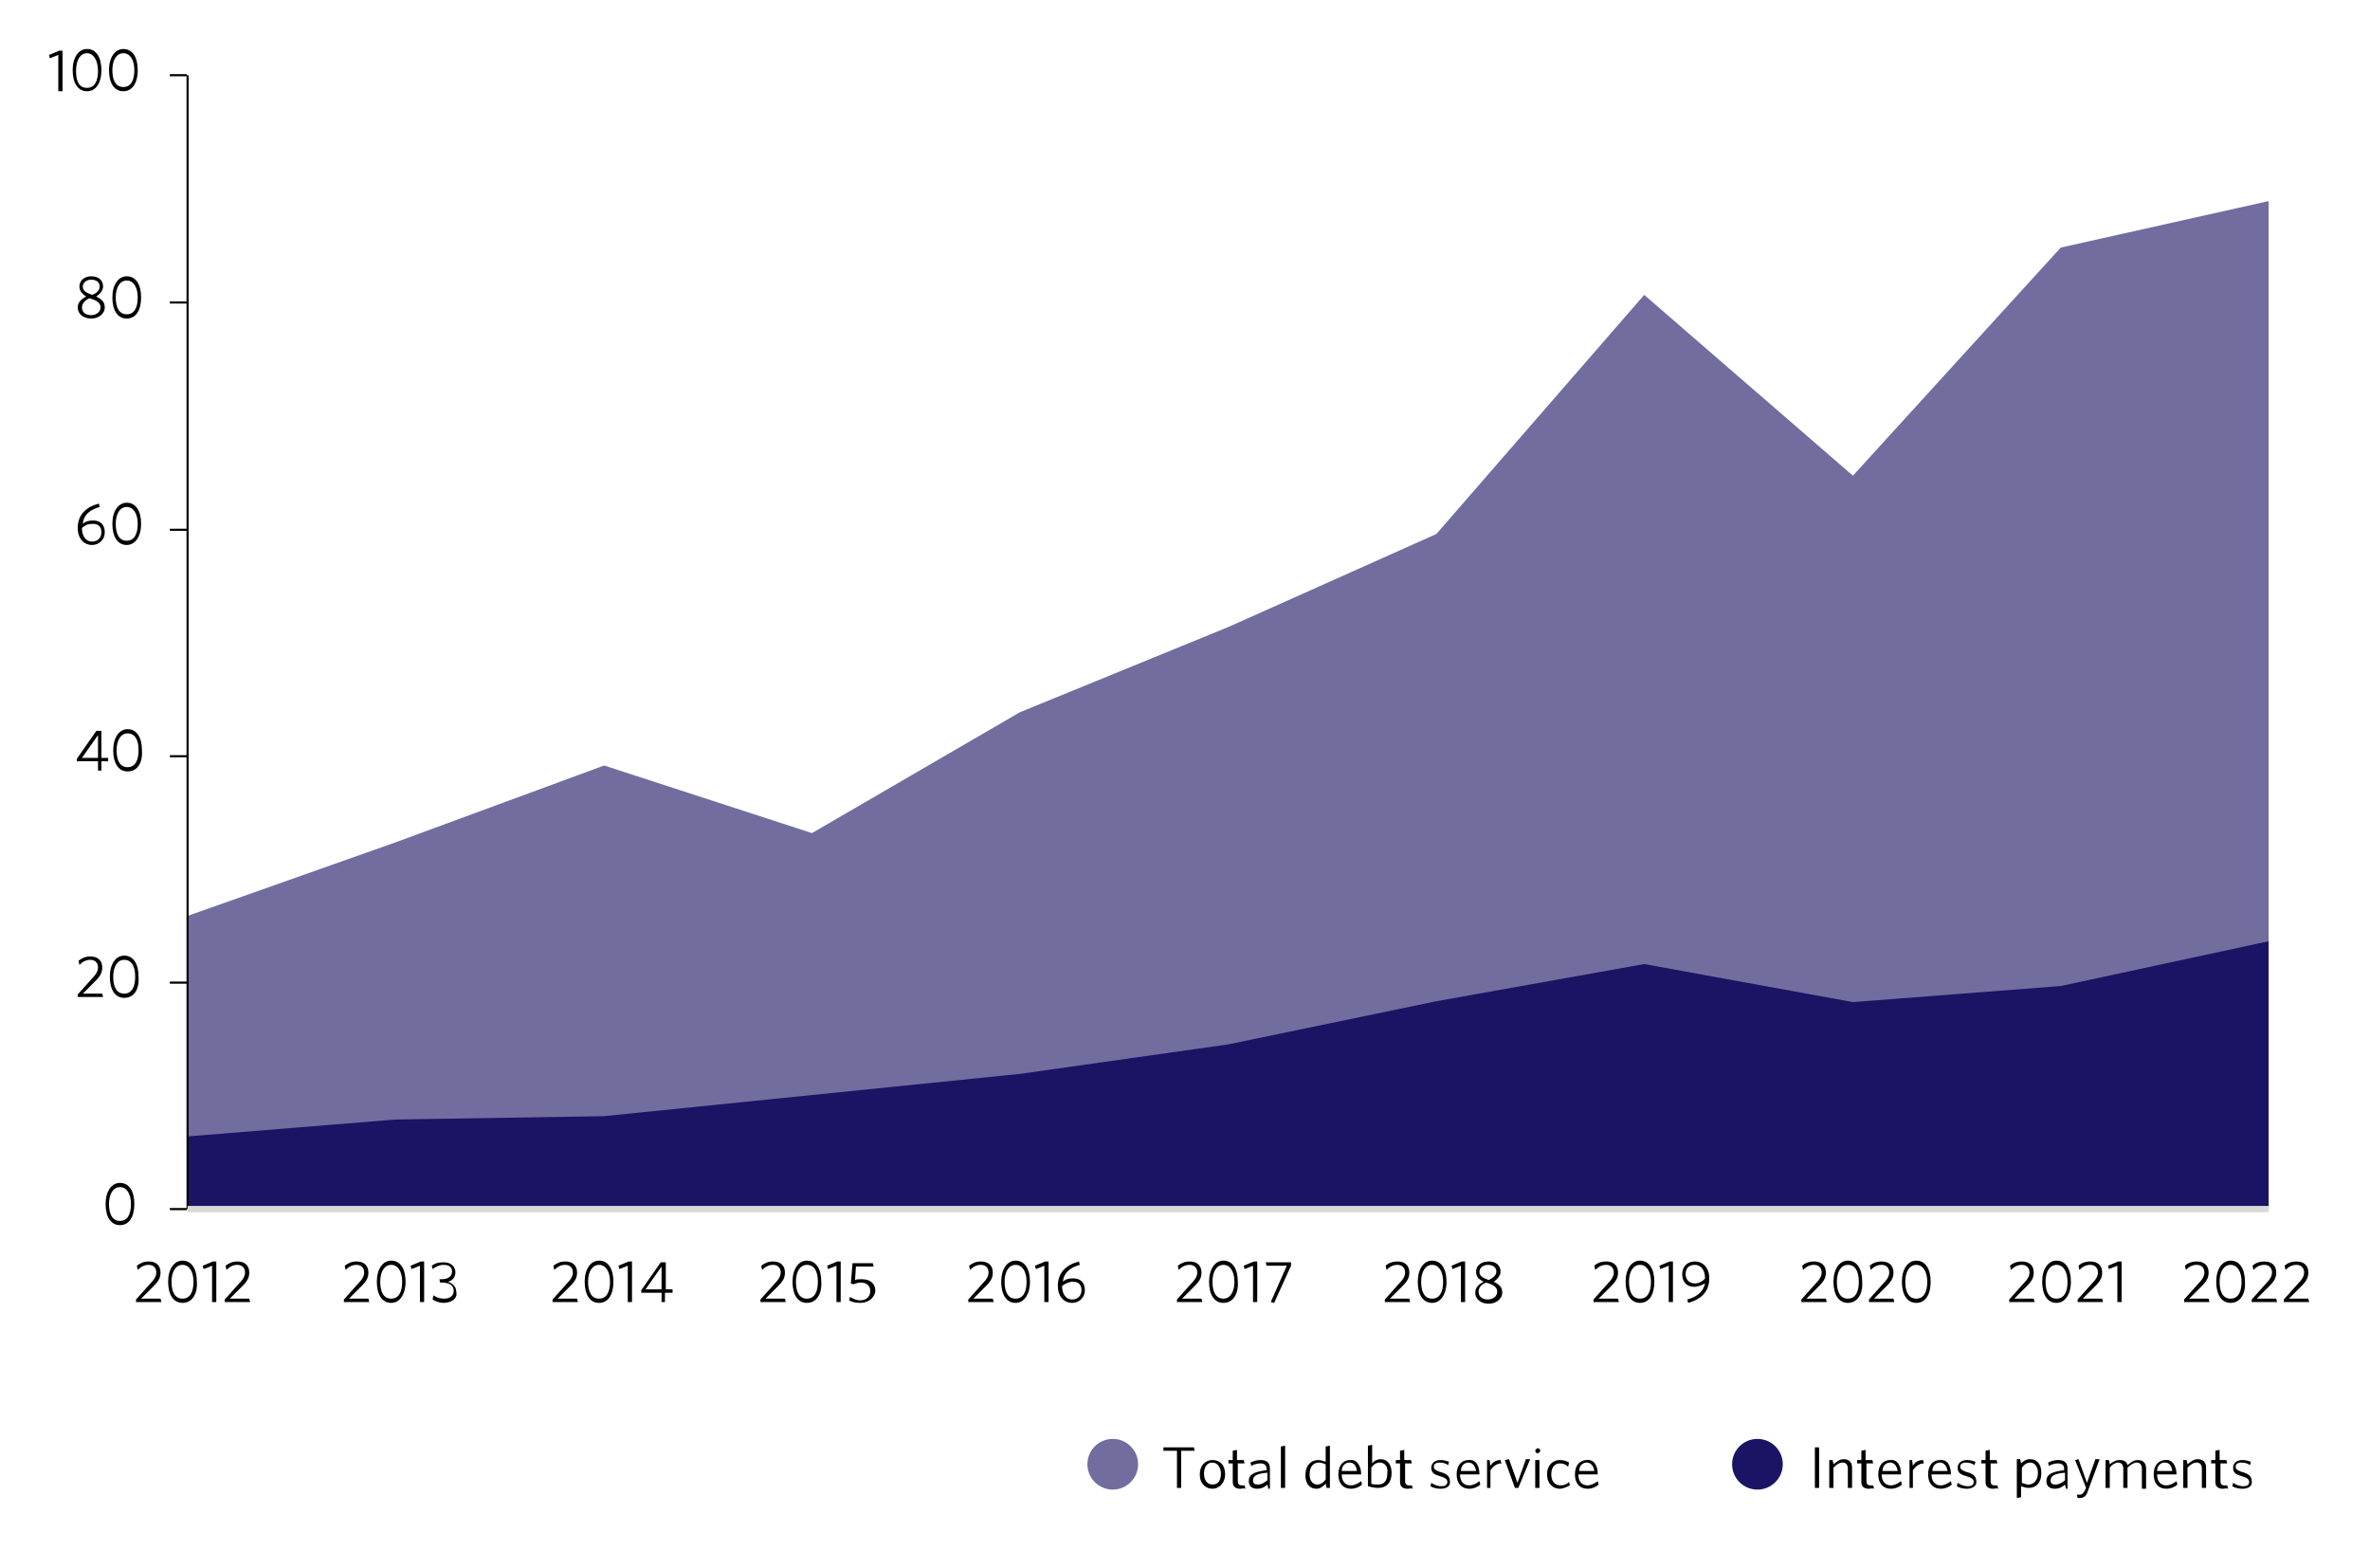 <?xml version="1.0" encoding="utf-8"?>
<!-- Generator: Adobe Illustrator 27.0.1, SVG Export Plug-In . SVG Version: 6.00 Build 0)  -->
<svg version="1.1" xmlns="http://www.w3.org/2000/svg" xmlns:xlink="http://www.w3.org/1999/xlink" x="0px" y="0px"
	 viewBox="0 0 280.5 185.6" style="enable-background:new 0 0 280.5 185.6;" xml:space="preserve">
<style type="text/css">
	.st0{display:none;}
	.st1{fill:#726D9F;}
	.st2{fill:#1B1464;}
	.st3{fill:none;stroke:#000000;stroke-width:0.25;stroke-linejoin:round;stroke-miterlimit:10;}
	.st4{fill:none;stroke:#DAD9D9;stroke-width:0.75;stroke-linejoin:round;stroke-miterlimit:10;}
	.st5{fill:none;stroke:#A6A5A5;stroke-width:0.5;stroke-linecap:square;stroke-linejoin:round;stroke-miterlimit:10;}
	.st6{fill:#ABA8C9;}
	.st7{fill:none;stroke:#E7E6E6;stroke-width:0.5;stroke-linejoin:round;stroke-miterlimit:10;}
	.st8{fill:none;stroke:#000000;stroke-width:0.75;stroke-linejoin:round;stroke-miterlimit:10;}
	.st9{fill:none;stroke:#1B1464;stroke-linecap:round;stroke-linejoin:round;stroke-miterlimit:10;stroke-dasharray:4,4;}
	.st10{fill:#1B1464;stroke:#1B1464;stroke-miterlimit:10;}
	.st11{fill:none;stroke:#A5A4A4;stroke-linecap:round;stroke-linejoin:round;stroke-miterlimit:10;}
	.st12{fill:none;stroke:#1B1464;stroke-miterlimit:10;stroke-dasharray:4,4;}
	.st13{fill:none;stroke:#1B1464;stroke-miterlimit:10;}
	.st14{fill:none;stroke:#616DA0;stroke-width:2.5;stroke-linecap:round;stroke-linejoin:round;stroke-miterlimit:10;}
	.st15{fill:none;stroke:#A5A4A4;stroke-width:1.5;stroke-linecap:round;stroke-linejoin:round;stroke-miterlimit:10;}
</style>
<g id="Template_notes">
</g>
<g id="Two-line_title">
</g>
<g id="Three-line_title" class="st0">
</g>
<g id="Figure_11">
</g>
<g id="Figure_10">
</g>
<g id="Figure_9">
</g>
<g id="Figure_8">
</g>
<g id="Figure_7">
</g>
<g id="Figure_6">
</g>
<g id="Figure_5">
</g>
<g id="Figure_4">
</g>
<g id="Figure_3">
</g>
<g id="Figure_2">
</g>
<g id="Figure_1">
	<polygon class="st1" points="22.2,108.4 46.8,99.7 71.5,90.6 96.1,98.6 120.7,84.3 145.4,74.2 170,63.2 194.6,34.9 219.3,56.3 
		243.9,29.3 268.5,23.8 268.5,143.1 243.9,143.1 219.3,143.1 194.6,143.1 170,143.1 145.4,143.1 120.7,143.1 96.1,143.1 71.5,143.1 
		46.8,143.1 22.2,143.1 22.2,108.4 	"/>
	<polygon class="st2" points="22.2,134.5 46.8,132.5 71.5,132.1 96.1,129.6 120.7,127.1 145.4,123.6 170,118.5 194.6,114.1 
		219.3,118.6 243.9,116.7 268.5,111.4 268.5,143.1 243.9,143.1 219.3,143.1 194.6,143.1 170,143.1 145.4,143.1 120.7,143.1 
		96.1,143.1 71.5,143.1 46.8,143.1 22.2,143.1 22.2,134.5 	"/>
	<line class="st3" x1="22.2" y1="143.1" x2="22.2" y2="8.9"/>
	<path class="st3" d="M20.1,143.1h2 M20.1,116.3h2 M20.1,89.5h2 M20.1,62.7h2 M20.1,35.8h2 M20.1,8.9h2"/>
	<line class="st4" x1="22.2" y1="143.1" x2="268.5" y2="143.1"/>
	<g>
		<path d="M14.2,145c-1.1,0-1.7-1-1.7-2.5c0-1.5,0.7-2.5,1.7-2.5c1.1,0,1.7,1,1.7,2.5C15.9,144,15.3,145,14.2,145z M14.2,140.5
			c-0.8,0-1.3,0.8-1.3,2s0.4,2,1.3,2s1.3-0.8,1.3-2S15,140.5,14.2,140.5z"/>
	</g>
	<g>
		<path d="M9.2,118v-0.3l1.7-1.9c0.5-0.5,0.7-0.9,0.7-1.3c0-0.6-0.4-0.9-0.9-0.9c-0.5,0-0.9,0.2-1.3,0.6l-0.1-0.5
			c0.4-0.3,0.8-0.5,1.4-0.5c0.9,0,1.4,0.5,1.4,1.3c0,0.6-0.2,1-0.8,1.6l-1.5,1.5h2.3l0.1,0.4H9.2z"/>
		<path d="M14.7,118.1c-1.1,0-1.7-1-1.7-2.5c0-1.5,0.7-2.5,1.7-2.5c1.1,0,1.7,1,1.7,2.5C16.5,117.2,15.8,118.1,14.7,118.1z
			 M14.7,113.6c-0.8,0-1.3,0.8-1.3,2s0.4,2,1.3,2s1.3-0.8,1.3-2S15.6,113.6,14.7,113.6z"/>
	</g>
	<g>
		<path d="M12,90.1v1.1h-0.4v-1.1H9.1v-0.3l2.3-3.3H12v3.2h0.8v0.4H12z M11.6,87l-1.9,2.7h1.9V87z"/>
		<path d="M15.1,91.3c-1.1,0-1.7-1-1.7-2.5c0-1.5,0.7-2.5,1.7-2.5c1.1,0,1.7,1,1.7,2.5C16.9,90.4,16.2,91.3,15.1,91.3z M15.1,86.8
			c-0.8,0-1.3,0.8-1.3,2s0.4,2,1.3,2s1.3-0.8,1.3-2S16,86.8,15.1,86.8z"/>
	</g>
	<g>
		<path d="M11,61.6c0.9,0,1.4,0.5,1.4,1.4c0,0.9-0.7,1.5-1.5,1.5c-1,0-1.7-0.8-1.7-2c0-1.6,1-2.5,2.5-2.9l0.1,0.4
			c-1.1,0.3-1.9,0.9-2,2C10.1,61.7,10.6,61.6,11,61.6z M9.7,62.5c0,1,0.5,1.6,1.2,1.6c0.6,0,1.1-0.4,1.1-1.1c0-0.6-0.3-1-1-1
			C10.5,62,10.1,62.1,9.7,62.5L9.7,62.5z"/>
		<path d="M15,64.5c-1.1,0-1.7-1-1.7-2.5c0-1.5,0.7-2.5,1.7-2.5c1.1,0,1.7,1,1.7,2.5C16.7,63.5,16,64.5,15,64.5z M15,60
			c-0.8,0-1.3,0.8-1.3,2s0.4,2,1.3,2s1.3-0.8,1.3-2S15.8,60,15,60z"/>
	</g>
	<g>
		<path d="M9.4,33.9c0-0.7,0.6-1.2,1.4-1.2c0.9,0,1.4,0.5,1.4,1.2c0,0.5-0.4,0.9-0.8,1.2c0.6,0.3,1,0.6,1,1.3c0,0.7-0.7,1.3-1.6,1.3
			c-1,0-1.6-0.6-1.6-1.3c0-0.6,0.4-1,1-1.3C9.8,34.8,9.4,34.5,9.4,33.9z M9.7,36.4c0,0.6,0.5,0.9,1.1,0.9c0.6,0,1.1-0.4,1.1-0.9
			c0-0.5-0.3-0.8-1.3-1.1C10.1,35.5,9.7,35.9,9.7,36.4z M11.8,33.9c0-0.5-0.4-0.8-1-0.8c-0.6,0-1,0.4-1,0.8c0,0.5,0.3,0.7,1.1,1
			C11.5,34.7,11.8,34.3,11.8,33.9z"/>
		<path d="M15,37.7c-1.1,0-1.7-1-1.7-2.5c0-1.5,0.7-2.5,1.7-2.5c1.1,0,1.7,1,1.7,2.5C16.7,36.7,16.1,37.7,15,37.7z M15,33.2
			c-0.8,0-1.3,0.8-1.3,2s0.4,2,1.3,2s1.3-0.8,1.3-2S15.8,33.2,15,33.2z"/>
	</g>
	<g>
		<path d="M6.9,10.7V6.5l-1,0.4L5.8,6.5L7,6h0.4v4.8H6.9z"/>
		<path d="M10.3,10.8c-1.1,0-1.7-1-1.7-2.5c0-1.5,0.7-2.5,1.7-2.5c1.1,0,1.7,1,1.7,2.5C12,9.9,11.3,10.8,10.3,10.8z M10.3,6.3
			C9.5,6.3,9,7.1,9,8.4s0.4,2,1.3,2s1.3-0.8,1.3-2S11.1,6.3,10.3,6.3z"/>
		<path d="M14.6,10.8c-1.1,0-1.7-1-1.7-2.5c0-1.5,0.7-2.5,1.7-2.5c1.1,0,1.7,1,1.7,2.5C16.3,9.9,15.6,10.8,14.6,10.8z M14.6,6.3
			c-0.8,0-1.3,0.8-1.3,2s0.4,2,1.3,2s1.3-0.8,1.3-2S15.4,6.3,14.6,6.3z"/>
	</g>
	<g>
		<path d="M16.1,154.1v-0.3l1.7-1.9c0.5-0.5,0.7-0.9,0.7-1.3c0-0.6-0.4-0.9-0.9-0.9c-0.5,0-0.9,0.2-1.3,0.6l-0.1-0.5
			c0.4-0.3,0.8-0.5,1.4-0.5c0.9,0,1.4,0.5,1.4,1.3c0,0.6-0.2,1-0.8,1.6l-1.5,1.5H19l0.1,0.4H16.1z"/>
		<path d="M21.6,154.2c-1.1,0-1.7-1-1.7-2.5c0-1.5,0.7-2.5,1.7-2.5c1.1,0,1.7,1,1.7,2.5C23.4,153.2,22.7,154.2,21.6,154.2z
			 M21.6,149.7c-0.8,0-1.3,0.8-1.3,2s0.4,2,1.3,2s1.3-0.8,1.3-2S22.4,149.7,21.6,149.7z"/>
		<path d="M25.1,154.1v-4.3l-1,0.4l-0.1-0.4l1.2-0.5h0.4v4.8H25.1z"/>
		<path d="M26.6,154.1v-0.3l1.7-1.9c0.5-0.5,0.7-0.9,0.7-1.3c0-0.6-0.4-0.9-0.9-0.9c-0.5,0-0.9,0.2-1.3,0.6l-0.1-0.5
			c0.4-0.3,0.8-0.5,1.4-0.5c0.9,0,1.4,0.5,1.4,1.3c0,0.6-0.2,1-0.8,1.6l-1.5,1.5h2.3l0.1,0.4H26.6z"/>
	</g>
	<g>
		<path d="M40.7,154.1v-0.3l1.7-1.9c0.5-0.5,0.7-0.9,0.7-1.3c0-0.6-0.4-0.9-0.9-0.9c-0.5,0-0.9,0.2-1.3,0.6l-0.1-0.5
			c0.4-0.3,0.8-0.5,1.4-0.5c0.9,0,1.4,0.5,1.4,1.3c0,0.6-0.2,1-0.8,1.6l-1.5,1.5h2.3l0.1,0.4H40.7z"/>
		<path d="M46.3,154.2c-1.1,0-1.7-1-1.7-2.5c0-1.5,0.7-2.5,1.7-2.5c1.1,0,1.7,1,1.7,2.5C48,153.2,47.3,154.2,46.3,154.2z
			 M46.3,149.7c-0.8,0-1.3,0.8-1.3,2s0.4,2,1.3,2s1.3-0.8,1.3-2S47.1,149.7,46.3,149.7z"/>
		<path d="M49.7,154.1v-4.3l-1,0.4l-0.1-0.4l1.2-0.5h0.4v4.8H49.7z"/>
		<path d="M52.5,154.2c-0.5,0-1-0.2-1.3-0.4l0.1-0.5c0.4,0.3,0.8,0.4,1.3,0.4c0.7,0,1.1-0.4,1.1-0.9c0-0.6-0.4-1-1.4-1h-0.2
			l-0.1-0.4h0.3c0.8,0,1.2-0.4,1.2-0.9c0-0.5-0.3-0.8-1-0.8c-0.5,0-0.9,0.2-1.3,0.5l-0.1-0.4c0.4-0.3,0.8-0.4,1.4-0.4
			c1,0,1.4,0.6,1.4,1.2c0,0.6-0.4,1-0.9,1.1c0.6,0.2,1,0.6,1,1.2C54.2,153.6,53.5,154.2,52.5,154.2z"/>
	</g>
	<g>
		<path d="M65.4,154.1v-0.3l1.7-1.9c0.5-0.5,0.7-0.9,0.7-1.3c0-0.6-0.4-0.9-0.9-0.9c-0.5,0-0.9,0.2-1.3,0.6l-0.1-0.5
			c0.4-0.3,0.8-0.5,1.4-0.5c0.9,0,1.4,0.5,1.4,1.3c0,0.6-0.2,1-0.8,1.6l-1.5,1.5h2.3l0.1,0.4H65.4z"/>
		<path d="M70.9,154.2c-1.1,0-1.7-1-1.7-2.5c0-1.5,0.7-2.5,1.7-2.5c1.1,0,1.7,1,1.7,2.5C72.6,153.2,72,154.2,70.9,154.2z
			 M70.9,149.7c-0.8,0-1.3,0.8-1.3,2s0.4,2,1.3,2s1.3-0.8,1.3-2S71.7,149.7,70.9,149.7z"/>
		<path d="M74.3,154.1v-4.3l-1,0.4l-0.1-0.4l1.2-0.5h0.4v4.8H74.3z"/>
		<path d="M78.7,153v1.1h-0.4V153h-2.4v-0.3l2.3-3.3h0.6v3.2h0.8v0.4H78.7z M78.3,149.9l-1.9,2.7h1.9V149.9z"/>
	</g>
	<g>
		<path d="M90,154.1v-0.3l1.7-1.9c0.5-0.5,0.7-0.9,0.7-1.3c0-0.6-0.4-0.9-0.9-0.9c-0.5,0-0.9,0.2-1.3,0.6l-0.1-0.5
			c0.4-0.3,0.8-0.5,1.4-0.5c0.9,0,1.4,0.5,1.4,1.3c0,0.6-0.2,1-0.8,1.6l-1.5,1.5h2.3l0.1,0.4H90z"/>
		<path d="M95.5,154.2c-1.1,0-1.7-1-1.7-2.5c0-1.5,0.7-2.5,1.7-2.5c1.1,0,1.7,1,1.7,2.5C97.3,153.2,96.6,154.2,95.5,154.2z
			 M95.5,149.7c-0.8,0-1.3,0.8-1.3,2s0.4,2,1.3,2s1.3-0.8,1.3-2S96.4,149.7,95.5,149.7z"/>
		<path d="M99,154.1v-4.3l-1,0.4l-0.1-0.4l1.2-0.5h0.4v4.8H99z"/>
		<path d="M101.8,154.2c-0.5,0-1-0.1-1.3-0.3l0.1-0.4c0.4,0.2,0.7,0.4,1.2,0.4c0.7,0,1.2-0.4,1.2-1.1c0-0.6-0.4-1-1.1-1
			c-0.4,0-0.6,0.1-0.9,0.2l-0.3-0.1l0.2-2.4h2.4l0.1,0.4h-2.1l-0.1,1.6c0.2-0.1,0.4-0.1,0.8-0.1c1,0,1.6,0.5,1.6,1.4
			C103.5,153.6,102.8,154.2,101.8,154.2z"/>
	</g>
	<g>
		<path d="M114.6,154.1v-0.3l1.7-1.9c0.5-0.5,0.7-0.9,0.7-1.3c0-0.6-0.4-0.9-0.9-0.9c-0.5,0-0.9,0.2-1.3,0.6l-0.1-0.5
			c0.4-0.3,0.8-0.5,1.4-0.5c0.9,0,1.4,0.5,1.4,1.3c0,0.6-0.2,1-0.8,1.6l-1.5,1.5h2.3l0.1,0.4H114.6z"/>
		<path d="M120.2,154.2c-1.1,0-1.7-1-1.7-2.5c0-1.5,0.7-2.5,1.7-2.5c1.1,0,1.7,1,1.7,2.5C121.9,153.2,121.2,154.2,120.2,154.2z
			 M120.2,149.7c-0.8,0-1.3,0.8-1.3,2s0.4,2,1.3,2s1.3-0.8,1.3-2S121,149.7,120.2,149.7z"/>
		<path d="M123.6,154.1v-4.3l-1,0.4l-0.1-0.4l1.2-0.5h0.4v4.8H123.6z"/>
		<path d="M127,151.3c0.9,0,1.4,0.5,1.4,1.4c0,0.9-0.7,1.5-1.5,1.5c-1,0-1.7-0.8-1.7-2c0-1.6,1-2.5,2.5-2.9l0.1,0.4
			c-1.1,0.3-1.9,0.9-2,2C126.1,151.4,126.5,151.3,127,151.3z M125.7,152.2c0,1,0.5,1.6,1.2,1.6c0.6,0,1.1-0.4,1.1-1.1
			c0-0.6-0.3-1-1-1C126.5,151.7,126.1,151.9,125.7,152.2L125.7,152.2z"/>
	</g>
	<g>
		<path d="M139.3,154.1v-0.3l1.7-1.9c0.5-0.5,0.7-0.9,0.7-1.3c0-0.6-0.4-0.9-0.9-0.9c-0.5,0-0.9,0.2-1.3,0.6l-0.1-0.5
			c0.4-0.3,0.8-0.5,1.4-0.5c0.9,0,1.4,0.5,1.4,1.3c0,0.6-0.2,1-0.8,1.6l-1.5,1.5h2.3l0.1,0.4H139.3z"/>
		<path d="M144.8,154.2c-1.1,0-1.7-1-1.7-2.5c0-1.5,0.7-2.5,1.7-2.5c1.1,0,1.7,1,1.7,2.5C146.6,153.2,145.9,154.2,144.8,154.2z
			 M144.8,149.7c-0.8,0-1.3,0.8-1.3,2s0.4,2,1.3,2c0.8,0,1.3-0.8,1.3-2S145.6,149.7,144.8,149.7z"/>
		<path d="M148.3,154.1v-4.3l-1,0.4l-0.1-0.4l1.2-0.5h0.4v4.8H148.3z"/>
		<path d="M150.8,154.2l-0.4-0.1l1.9-4.3h-2.4l-0.1-0.4h3v0.4L150.8,154.2z"/>
	</g>
	<g>
		<path d="M163.9,154.1v-0.3l1.7-1.9c0.5-0.5,0.7-0.9,0.7-1.3c0-0.6-0.4-0.9-0.9-0.9c-0.5,0-0.9,0.2-1.3,0.6l-0.1-0.5
			c0.3-0.3,0.8-0.5,1.4-0.5c0.9,0,1.4,0.5,1.4,1.3c0,0.6-0.2,1-0.8,1.6l-1.5,1.5h2.3l0.1,0.4H163.9z"/>
		<path d="M169.5,154.2c-1.1,0-1.7-1-1.7-2.5c0-1.5,0.7-2.5,1.7-2.5c1.1,0,1.7,1,1.7,2.5C171.2,153.2,170.5,154.2,169.5,154.2z
			 M169.5,149.7c-0.8,0-1.3,0.8-1.3,2s0.4,2,1.3,2s1.3-0.8,1.3-2S170.3,149.7,169.5,149.7z"/>
		<path d="M172.9,154.1v-4.3l-1,0.4l-0.1-0.4l1.2-0.5h0.4v4.8H172.9z"/>
		<path d="M174.7,150.5c0-0.7,0.6-1.2,1.5-1.2c0.9,0,1.4,0.5,1.4,1.2c0,0.5-0.4,0.9-0.8,1.2c0.6,0.3,1,0.6,1,1.3
			c0,0.7-0.7,1.3-1.6,1.3c-1,0-1.6-0.6-1.6-1.3c0-0.6,0.4-1,1-1.3C175,151.4,174.7,151.1,174.7,150.5z M175,152.9
			c0,0.6,0.5,0.9,1.1,0.9c0.6,0,1.1-0.4,1.1-0.9c0-0.5-0.3-0.8-1.3-1.1C175.3,152,175,152.4,175,152.9z M177.1,150.5
			c0-0.5-0.4-0.8-1-0.8c-0.6,0-1,0.4-1,0.8c0,0.5,0.3,0.7,1.1,1C176.8,151.2,177.1,150.9,177.1,150.5z"/>
	</g>
	<g>
		<path d="M188.6,154.1v-0.3l1.7-1.9c0.5-0.5,0.7-0.9,0.7-1.3c0-0.6-0.4-0.9-0.9-0.9c-0.5,0-0.9,0.2-1.3,0.6l-0.1-0.5
			c0.3-0.3,0.8-0.5,1.4-0.5c0.9,0,1.4,0.5,1.4,1.3c0,0.6-0.2,1-0.8,1.6l-1.5,1.5h2.3l0.1,0.4H188.6z"/>
		<path d="M194.1,154.2c-1.1,0-1.7-1-1.7-2.5c0-1.5,0.7-2.5,1.7-2.5c1.1,0,1.7,1,1.7,2.5C195.8,153.2,195.2,154.2,194.1,154.2z
			 M194.1,149.7c-0.8,0-1.3,0.8-1.3,2s0.4,2,1.3,2s1.3-0.8,1.3-2S194.9,149.7,194.1,149.7z"/>
		<path d="M197.5,154.1v-4.3l-1,0.4l-0.1-0.4l1.2-0.5h0.4v4.8H197.5z"/>
		<path d="M200.5,152.3c-0.9,0-1.4-0.6-1.4-1.5c0-0.9,0.6-1.5,1.5-1.5c1,0,1.7,0.8,1.7,2c0,1.6-1,2.5-2.5,2.9l-0.1-0.4
			c1.1-0.3,1.9-0.9,2.1-1.9C201.4,152.1,201,152.3,200.5,152.3z M201.8,151.3c0-1-0.5-1.6-1.2-1.6c-0.7,0-1.1,0.4-1.1,1.1
			c0,0.6,0.4,1.1,1.1,1.1C201,151.9,201.5,151.7,201.8,151.3C201.8,151.4,201.8,151.4,201.8,151.3z"/>
	</g>
	<g>
		<path d="M213.2,154.1v-0.3l1.7-1.9c0.5-0.5,0.7-0.9,0.7-1.3c0-0.6-0.4-0.9-0.9-0.9c-0.5,0-0.9,0.2-1.3,0.6l-0.1-0.5
			c0.3-0.3,0.8-0.5,1.4-0.5c0.9,0,1.4,0.5,1.4,1.3c0,0.6-0.2,1-0.8,1.6l-1.5,1.5h2.3l0.1,0.4H213.2z"/>
		<path d="M218.7,154.2c-1.1,0-1.7-1-1.7-2.5c0-1.5,0.7-2.5,1.7-2.5c1.1,0,1.7,1,1.7,2.5C220.5,153.2,219.8,154.2,218.7,154.2z
			 M218.7,149.7c-0.8,0-1.3,0.8-1.3,2s0.4,2,1.3,2s1.3-0.8,1.3-2S219.6,149.7,218.7,149.7z"/>
		<path d="M221.2,154.1v-0.3l1.7-1.9c0.5-0.5,0.7-0.9,0.7-1.3c0-0.6-0.4-0.9-0.9-0.9c-0.5,0-0.9,0.2-1.3,0.6l-0.1-0.5
			c0.3-0.3,0.8-0.5,1.4-0.5c0.9,0,1.4,0.5,1.4,1.3c0,0.6-0.2,1-0.8,1.6l-1.5,1.5h2.3l0.1,0.4H221.2z"/>
		<path d="M226.8,154.2c-1.1,0-1.7-1-1.7-2.5c0-1.5,0.7-2.5,1.7-2.5c1.1,0,1.7,1,1.7,2.5C228.5,153.2,227.9,154.2,226.8,154.2z
			 M226.8,149.7c-0.8,0-1.3,0.8-1.3,2s0.4,2,1.3,2s1.3-0.8,1.3-2S227.6,149.7,226.8,149.7z"/>
	</g>
	<g>
		<path d="M237.8,154.1v-0.3l1.7-1.9c0.5-0.5,0.7-0.9,0.7-1.3c0-0.6-0.4-0.9-0.9-0.9c-0.5,0-0.9,0.2-1.3,0.6l-0.1-0.5
			c0.3-0.3,0.8-0.5,1.4-0.5c0.9,0,1.4,0.5,1.4,1.3c0,0.6-0.2,1-0.8,1.6l-1.5,1.5h2.3l0.1,0.4H237.8z"/>
		<path d="M243.4,154.2c-1.1,0-1.7-1-1.7-2.5c0-1.5,0.7-2.5,1.7-2.5c1.1,0,1.7,1,1.7,2.5C245.1,153.2,244.4,154.2,243.4,154.2z
			 M243.4,149.7c-0.8,0-1.3,0.8-1.3,2s0.4,2,1.3,2s1.3-0.8,1.3-2S244.2,149.7,243.4,149.7z"/>
		<path d="M245.9,154.1v-0.3l1.7-1.9c0.5-0.5,0.7-0.9,0.7-1.3c0-0.6-0.4-0.9-0.9-0.9c-0.5,0-0.9,0.2-1.3,0.6l-0.1-0.5
			c0.3-0.3,0.8-0.5,1.4-0.5c0.9,0,1.4,0.5,1.4,1.3c0,0.6-0.2,1-0.8,1.6l-1.5,1.5h2.3l0.1,0.4H245.9z"/>
		<path d="M250.6,154.1v-4.3l-1,0.4l-0.1-0.4l1.2-0.5h0.4v4.8H250.6z"/>
	</g>
	<g>
		<path d="M258.5,154.1v-0.3l1.7-1.9c0.5-0.5,0.7-0.9,0.7-1.3c0-0.6-0.4-0.9-0.9-0.9c-0.5,0-0.9,0.2-1.3,0.6l-0.1-0.5
			c0.3-0.3,0.8-0.5,1.4-0.5c0.9,0,1.4,0.5,1.4,1.3c0,0.6-0.2,1-0.8,1.6l-1.5,1.5h2.3l0.1,0.4H258.5z"/>
		<path d="M264,154.2c-1.1,0-1.7-1-1.7-2.5c0-1.5,0.7-2.5,1.7-2.5c1.1,0,1.7,1,1.7,2.5C265.8,153.2,265.1,154.2,264,154.2z
			 M264,149.7c-0.8,0-1.3,0.8-1.3,2s0.4,2,1.3,2s1.3-0.8,1.3-2S264.8,149.7,264,149.7z"/>
		<path d="M266.5,154.1v-0.3l1.7-1.9c0.5-0.5,0.7-0.9,0.7-1.3c0-0.6-0.4-0.9-0.9-0.9c-0.5,0-0.9,0.2-1.3,0.6l-0.1-0.5
			c0.3-0.3,0.8-0.5,1.4-0.5c0.9,0,1.4,0.5,1.4,1.3c0,0.6-0.2,1-0.8,1.6l-1.5,1.5h2.3l0.1,0.4H266.5z"/>
		<path d="M270.3,154.1v-0.3l1.7-1.9c0.5-0.5,0.7-0.9,0.7-1.3c0-0.6-0.4-0.9-0.9-0.9c-0.5,0-0.9,0.2-1.3,0.6l-0.1-0.5
			c0.3-0.3,0.8-0.5,1.4-0.5c0.9,0,1.4,0.5,1.4,1.3c0,0.6-0.2,1-0.8,1.6l-1.5,1.5h2.3l0.1,0.4H270.3z"/>
	</g>
	<g>
		<path d="M139.8,171.7v4.4h-0.5v-4.4h-1.6v-0.4h3.6l0.1,0.4H139.8z"/>
		<path d="M143.5,176.2c-0.8,0-1.5-0.6-1.5-1.7c0-1.1,0.7-1.7,1.5-1.7c0.9,0,1.5,0.6,1.5,1.7C145,175.5,144.3,176.2,143.5,176.2z
			 M143.5,173.1c-0.7,0-1,0.6-1,1.3c0,0.8,0.4,1.3,1,1.3c0.7,0,1-0.5,1-1.3C144.5,173.7,144.1,173.1,143.5,173.1z"/>
		<path d="M146.8,176.2c-0.5,0-0.9-0.2-0.9-0.8v-2.2h-0.5v-0.4h0.5v-1.1l0.5-0.1v1.2h0.8l0.1,0.4h-0.8v2.1c0,0.3,0.1,0.5,0.5,0.5
			c0.1,0,0.2,0,0.3,0l0.1,0.4C147.2,176.1,147,176.2,146.8,176.2z"/>
		<path d="M150.1,176.1l-0.1-0.4c-0.3,0.3-0.7,0.5-1.2,0.5c-0.6,0-1-0.3-1-0.9c0-0.8,0.6-1.1,2.1-1.3v-0.2c0-0.4-0.3-0.6-0.7-0.6
			c-0.4,0-0.8,0.1-1.1,0.3l-0.1-0.4c0.4-0.2,0.8-0.3,1.2-0.3c0.7,0,1.1,0.3,1.1,1v2.4H150.1z M150,174.3c-1.3,0.1-1.7,0.4-1.7,0.9
			c0,0.4,0.2,0.5,0.6,0.5c0.4,0,0.7-0.2,1.1-0.5V174.3z"/>
		<path d="M151.6,176.1v-4.9l0.5-0.1v5H151.6z"/>
		<path d="M157,176.1l-0.1-0.5c-0.3,0.3-0.6,0.6-1.1,0.6c-0.7,0-1.3-0.5-1.3-1.6c0-1.2,0.7-1.8,1.5-1.8c0.3,0,0.6,0.1,0.9,0.2v-1.8
			l0.5-0.1v5H157z M156.9,173.3c-0.3-0.1-0.5-0.2-0.8-0.2c-0.6,0-1.1,0.4-1.1,1.4c0,0.8,0.4,1.2,0.9,1.2c0.4,0,0.7-0.2,1-0.6V173.3z
			"/>
		<path d="M161.1,174.5h-2.3c0,0.8,0.4,1.3,1.1,1.3c0.4,0,0.8-0.2,1.2-0.5l0.1,0.4c-0.3,0.3-0.8,0.5-1.3,0.5c-0.9,0-1.5-0.6-1.5-1.7
			c0-1.1,0.6-1.7,1.4-1.7C160.6,172.7,161.1,173.5,161.1,174.5C161.1,174.4,161.1,174.4,161.1,174.5z M159.7,173.1
			c-0.5,0-0.9,0.4-0.9,1h1.8C160.5,173.5,160.3,173.1,159.7,173.1z"/>
		<path d="M163.1,176.1c-0.5,0-0.8-0.1-1.2-0.2v-4.8l0.5-0.1v2.2c0.2-0.3,0.6-0.5,1-0.5c0.7,0,1.3,0.5,1.3,1.6
			C164.7,175.6,164,176.1,163.1,176.1z M163.3,173.1c-0.4,0-0.7,0.2-1,0.6v1.9c0.2,0.1,0.4,0.1,0.8,0.1c0.7,0,1.1-0.4,1.1-1.4
			C164.3,173.6,163.9,173.1,163.3,173.1z"/>
		<path d="M166.6,176.2c-0.5,0-0.9-0.2-0.9-0.8v-2.2h-0.5v-0.4h0.5v-1.1l0.5-0.1v1.2h0.8l0.1,0.4h-0.8v2.1c0,0.3,0.1,0.5,0.5,0.5
			c0.1,0,0.2,0,0.3,0l0.1,0.4C167,176.1,166.8,176.2,166.6,176.2z"/>
		<path d="M170.5,176.2c-0.4,0-0.9-0.1-1.2-0.3l0.1-0.4c0.3,0.2,0.7,0.4,1.2,0.4c0.5,0,0.7-0.2,0.7-0.5c0-0.3-0.2-0.5-0.9-0.7
			c-0.7-0.2-1-0.4-1-1c0-0.5,0.4-0.9,1.1-0.9c0.4,0,0.7,0.1,1,0.2l-0.1,0.4c-0.3-0.2-0.6-0.3-1-0.3c-0.5,0-0.7,0.2-0.7,0.5
			s0.2,0.4,0.7,0.6c0.8,0.2,1.2,0.5,1.2,1.1C171.7,175.8,171.3,176.2,170.5,176.2z"/>
		<path d="M175.1,174.5h-2.3c0,0.8,0.4,1.3,1.1,1.3c0.4,0,0.8-0.2,1.2-0.5l0.1,0.4c-0.3,0.3-0.8,0.5-1.3,0.5c-0.9,0-1.5-0.6-1.5-1.7
			c0-1.1,0.6-1.7,1.4-1.7C174.7,172.7,175.1,173.5,175.1,174.5C175.1,174.4,175.1,174.4,175.1,174.5z M173.8,173.1
			c-0.5,0-0.9,0.4-0.9,1h1.8C174.6,173.5,174.3,173.1,173.8,173.1z"/>
		<path d="M176.4,174v2.1H176v-3.3h0.3l0.1,0.7c0.2-0.4,0.6-0.7,1.2-0.7l0.1,0.4C177.1,173.2,176.7,173.6,176.4,174z"/>
		<path d="M179.7,176.1h-0.4l-1.2-3.3l0.5-0.1l1,2.8l1-2.8h0.5L179.7,176.1z"/>
		<path d="M182,172c-0.2,0-0.3-0.2-0.3-0.3s0.2-0.3,0.3-0.3c0.2,0,0.3,0.2,0.3,0.3S182.1,172,182,172z M181.7,176.1v-3.3h0.5v3.3
			H181.7z"/>
		<path d="M184.6,176.2c-0.8,0-1.5-0.6-1.5-1.7c0-1.1,0.7-1.7,1.5-1.7c0.4,0,0.8,0.1,1.1,0.3l-0.1,0.5c-0.3-0.3-0.6-0.4-1-0.4
			c-0.6,0-1,0.5-1,1.3c0,0.8,0.4,1.3,1.1,1.3c0.4,0,0.7-0.1,1-0.4l0.1,0.4C185.4,176,185,176.2,184.6,176.2z"/>
		<path d="M189.1,174.5h-2.3c0,0.8,0.4,1.3,1.1,1.3c0.4,0,0.8-0.2,1.2-0.5l0.1,0.4c-0.3,0.3-0.8,0.5-1.3,0.5c-0.9,0-1.5-0.6-1.5-1.7
			c0-1.1,0.6-1.7,1.4-1.7C188.7,172.7,189.1,173.5,189.1,174.5C189.1,174.4,189.1,174.4,189.1,174.5z M187.8,173.1
			c-0.5,0-0.9,0.4-0.9,1h1.8C188.6,173.5,188.3,173.1,187.8,173.1z"/>
	</g>
	<g>
		<path d="M214.8,176.1v-4.8h0.5v4.8H214.8z"/>
		<path d="M218.7,176.1v-2.3c0-0.4-0.2-0.7-0.6-0.7c-0.4,0-0.7,0.2-1.1,0.6v2.4h-0.5v-3.3h0.4l0.1,0.5c0.4-0.3,0.7-0.6,1.2-0.6
			c0.7,0,1,0.4,1,1v2.4H218.7z"/>
		<path d="M221.2,176.2c-0.5,0-0.9-0.2-0.9-0.8v-2.2h-0.5v-0.4h0.5v-1.1l0.5-0.1v1.2h0.8l0.1,0.4h-0.8v2.1c0,0.3,0.1,0.5,0.5,0.5
			c0.1,0,0.2,0,0.3,0l0.1,0.4C221.6,176.1,221.4,176.2,221.2,176.2z"/>
		<path d="M225,174.5h-2.3c0,0.8,0.4,1.3,1.1,1.3c0.4,0,0.8-0.2,1.2-0.5l0.1,0.4c-0.3,0.3-0.8,0.5-1.3,0.5c-0.9,0-1.5-0.6-1.5-1.7
			c0-1.1,0.6-1.7,1.4-1.7C224.6,172.7,225,173.5,225,174.5C225,174.4,225,174.4,225,174.5z M223.7,173.1c-0.5,0-0.9,0.4-0.9,1h1.8
			C224.5,173.5,224.2,173.1,223.7,173.1z"/>
		<path d="M226.4,174v2.1H226v-3.3h0.3l0.1,0.7c0.2-0.4,0.6-0.7,1.2-0.7l0.1,0.4C227.1,173.2,226.7,173.6,226.4,174z"/>
		<path d="M230.9,174.5h-2.3c0,0.8,0.4,1.3,1.1,1.3c0.4,0,0.8-0.2,1.2-0.5l0.1,0.4c-0.3,0.3-0.8,0.5-1.3,0.5c-0.9,0-1.5-0.6-1.5-1.7
			c0-1.1,0.6-1.7,1.4-1.7C230.5,172.7,230.9,173.5,230.9,174.5C230.9,174.4,230.9,174.4,230.9,174.5z M229.6,173.1
			c-0.5,0-0.9,0.4-0.9,1h1.8C230.4,173.5,230.1,173.1,229.6,173.1z"/>
		<path d="M232.8,176.2c-0.4,0-0.9-0.1-1.2-0.3l0.1-0.4c0.3,0.2,0.7,0.4,1.2,0.4c0.5,0,0.7-0.2,0.7-0.5c0-0.3-0.2-0.5-0.9-0.7
			c-0.7-0.2-1-0.4-1-1c0-0.5,0.4-0.9,1.1-0.9c0.4,0,0.7,0.1,1,0.2l-0.1,0.4c-0.3-0.2-0.6-0.3-1-0.3c-0.5,0-0.7,0.2-0.7,0.5
			s0.2,0.4,0.7,0.6c0.8,0.2,1.2,0.5,1.2,1.1C234,175.8,233.5,176.2,232.8,176.2z"/>
		<path d="M235.9,176.2c-0.5,0-0.9-0.2-0.9-0.8v-2.2h-0.5v-0.4h0.5v-1.1l0.5-0.1v1.2h0.8l0.1,0.4h-0.8v2.1c0,0.3,0.1,0.5,0.5,0.5
			c0.1,0,0.2,0,0.3,0l0.1,0.4C236.3,176.1,236.1,176.2,235.9,176.2z"/>
		<path d="M240.1,176.1c-0.3,0-0.6-0.1-0.9-0.2v1.3l-0.5,0.1v-4.6h0.4l0.1,0.5c0.3-0.3,0.6-0.5,1.1-0.5c0.7,0,1.3,0.5,1.3,1.6
			C241.6,175.6,240.9,176.1,240.1,176.1z M240.3,173.1c-0.4,0-0.7,0.2-1,0.6v1.8c0.3,0.1,0.5,0.2,0.8,0.2c0.6,0,1.1-0.5,1.1-1.4
			C241.2,173.6,240.8,173.1,240.3,173.1z"/>
		<path d="M244.5,176.1l-0.1-0.4c-0.3,0.3-0.7,0.5-1.2,0.5c-0.6,0-1-0.3-1-0.9c0-0.8,0.6-1.1,2.1-1.3v-0.2c0-0.4-0.3-0.6-0.7-0.6
			c-0.4,0-0.8,0.1-1.1,0.3l-0.1-0.4c0.4-0.2,0.8-0.3,1.2-0.3c0.7,0,1.1,0.3,1.1,1v2.4H244.5z M244.4,174.3c-1.3,0.1-1.7,0.4-1.7,0.9
			c0,0.4,0.2,0.5,0.6,0.5c0.4,0,0.7-0.2,1.1-0.5V174.3z"/>
		<path d="M247.1,176.5c-0.2,0.6-0.5,0.8-1,0.8c-0.1,0-0.1,0-0.2,0l-0.1-0.4c0.1,0,0.2,0,0.3,0c0.3,0,0.4-0.1,0.6-0.4l0.2-0.4
			l-1.3-3.3l0.4-0.1l1,2.8l1-2.8h0.5L247.1,176.5z"/>
		<path d="M253.5,176.1v-2.3c0-0.4-0.2-0.7-0.6-0.7c-0.3,0-0.7,0.2-1.1,0.6v2.4h-0.5v-2.3c0-0.4-0.2-0.7-0.6-0.7
			c-0.3,0-0.7,0.2-1,0.6v2.4h-0.5v-3.3h0.4l0.1,0.5c0.4-0.3,0.7-0.5,1.2-0.5c0.5,0,0.8,0.2,0.9,0.6c0.4-0.3,0.7-0.6,1.2-0.6
			c0.7,0,1,0.4,1,1v2.4H253.5z"/>
		<path d="M257.6,174.5h-2.3c0,0.8,0.4,1.3,1.1,1.3c0.4,0,0.8-0.2,1.2-0.5l0.1,0.4c-0.3,0.3-0.8,0.5-1.3,0.5c-0.9,0-1.5-0.6-1.5-1.7
			c0-1.1,0.6-1.7,1.4-1.7C257.1,172.7,257.6,173.5,257.6,174.5C257.6,174.4,257.6,174.4,257.6,174.5z M256.2,173.1
			c-0.5,0-0.9,0.4-0.9,1h1.8C257,173.5,256.8,173.1,256.2,173.1z"/>
		<path d="M260.6,176.1v-2.3c0-0.4-0.2-0.7-0.6-0.7c-0.4,0-0.7,0.2-1.1,0.6v2.4h-0.5v-3.3h0.4l0.1,0.5c0.4-0.3,0.7-0.6,1.2-0.6
			c0.7,0,1,0.4,1,1v2.4H260.6z"/>
		<path d="M263.1,176.2c-0.5,0-0.9-0.2-0.9-0.8v-2.2h-0.5v-0.4h0.5v-1.1l0.5-0.1v1.2h0.8l0.1,0.4h-0.8v2.1c0,0.3,0.1,0.5,0.5,0.5
			c0.1,0,0.2,0,0.3,0l0.1,0.4C263.5,176.1,263.3,176.2,263.1,176.2z"/>
		<path d="M265.4,176.2c-0.4,0-0.9-0.1-1.2-0.3l0.1-0.4c0.3,0.2,0.7,0.4,1.2,0.4c0.5,0,0.7-0.2,0.7-0.5c0-0.3-0.2-0.5-0.9-0.7
			c-0.7-0.2-1-0.4-1-1c0-0.5,0.4-0.9,1.1-0.9c0.4,0,0.7,0.1,1,0.2l-0.1,0.4c-0.3-0.2-0.6-0.3-1-0.3c-0.5,0-0.7,0.2-0.7,0.5
			s0.2,0.4,0.7,0.6c0.8,0.2,1.2,0.5,1.2,1.1C266.6,175.8,266.2,176.2,265.4,176.2z"/>
	</g>
	<g>
		<circle class="st2" cx="208" cy="173.3" r="3"/>
	</g>
	<g>
		<circle class="st1" cx="131.7" cy="173.3" r="3"/>
	</g>
</g>
</svg>
